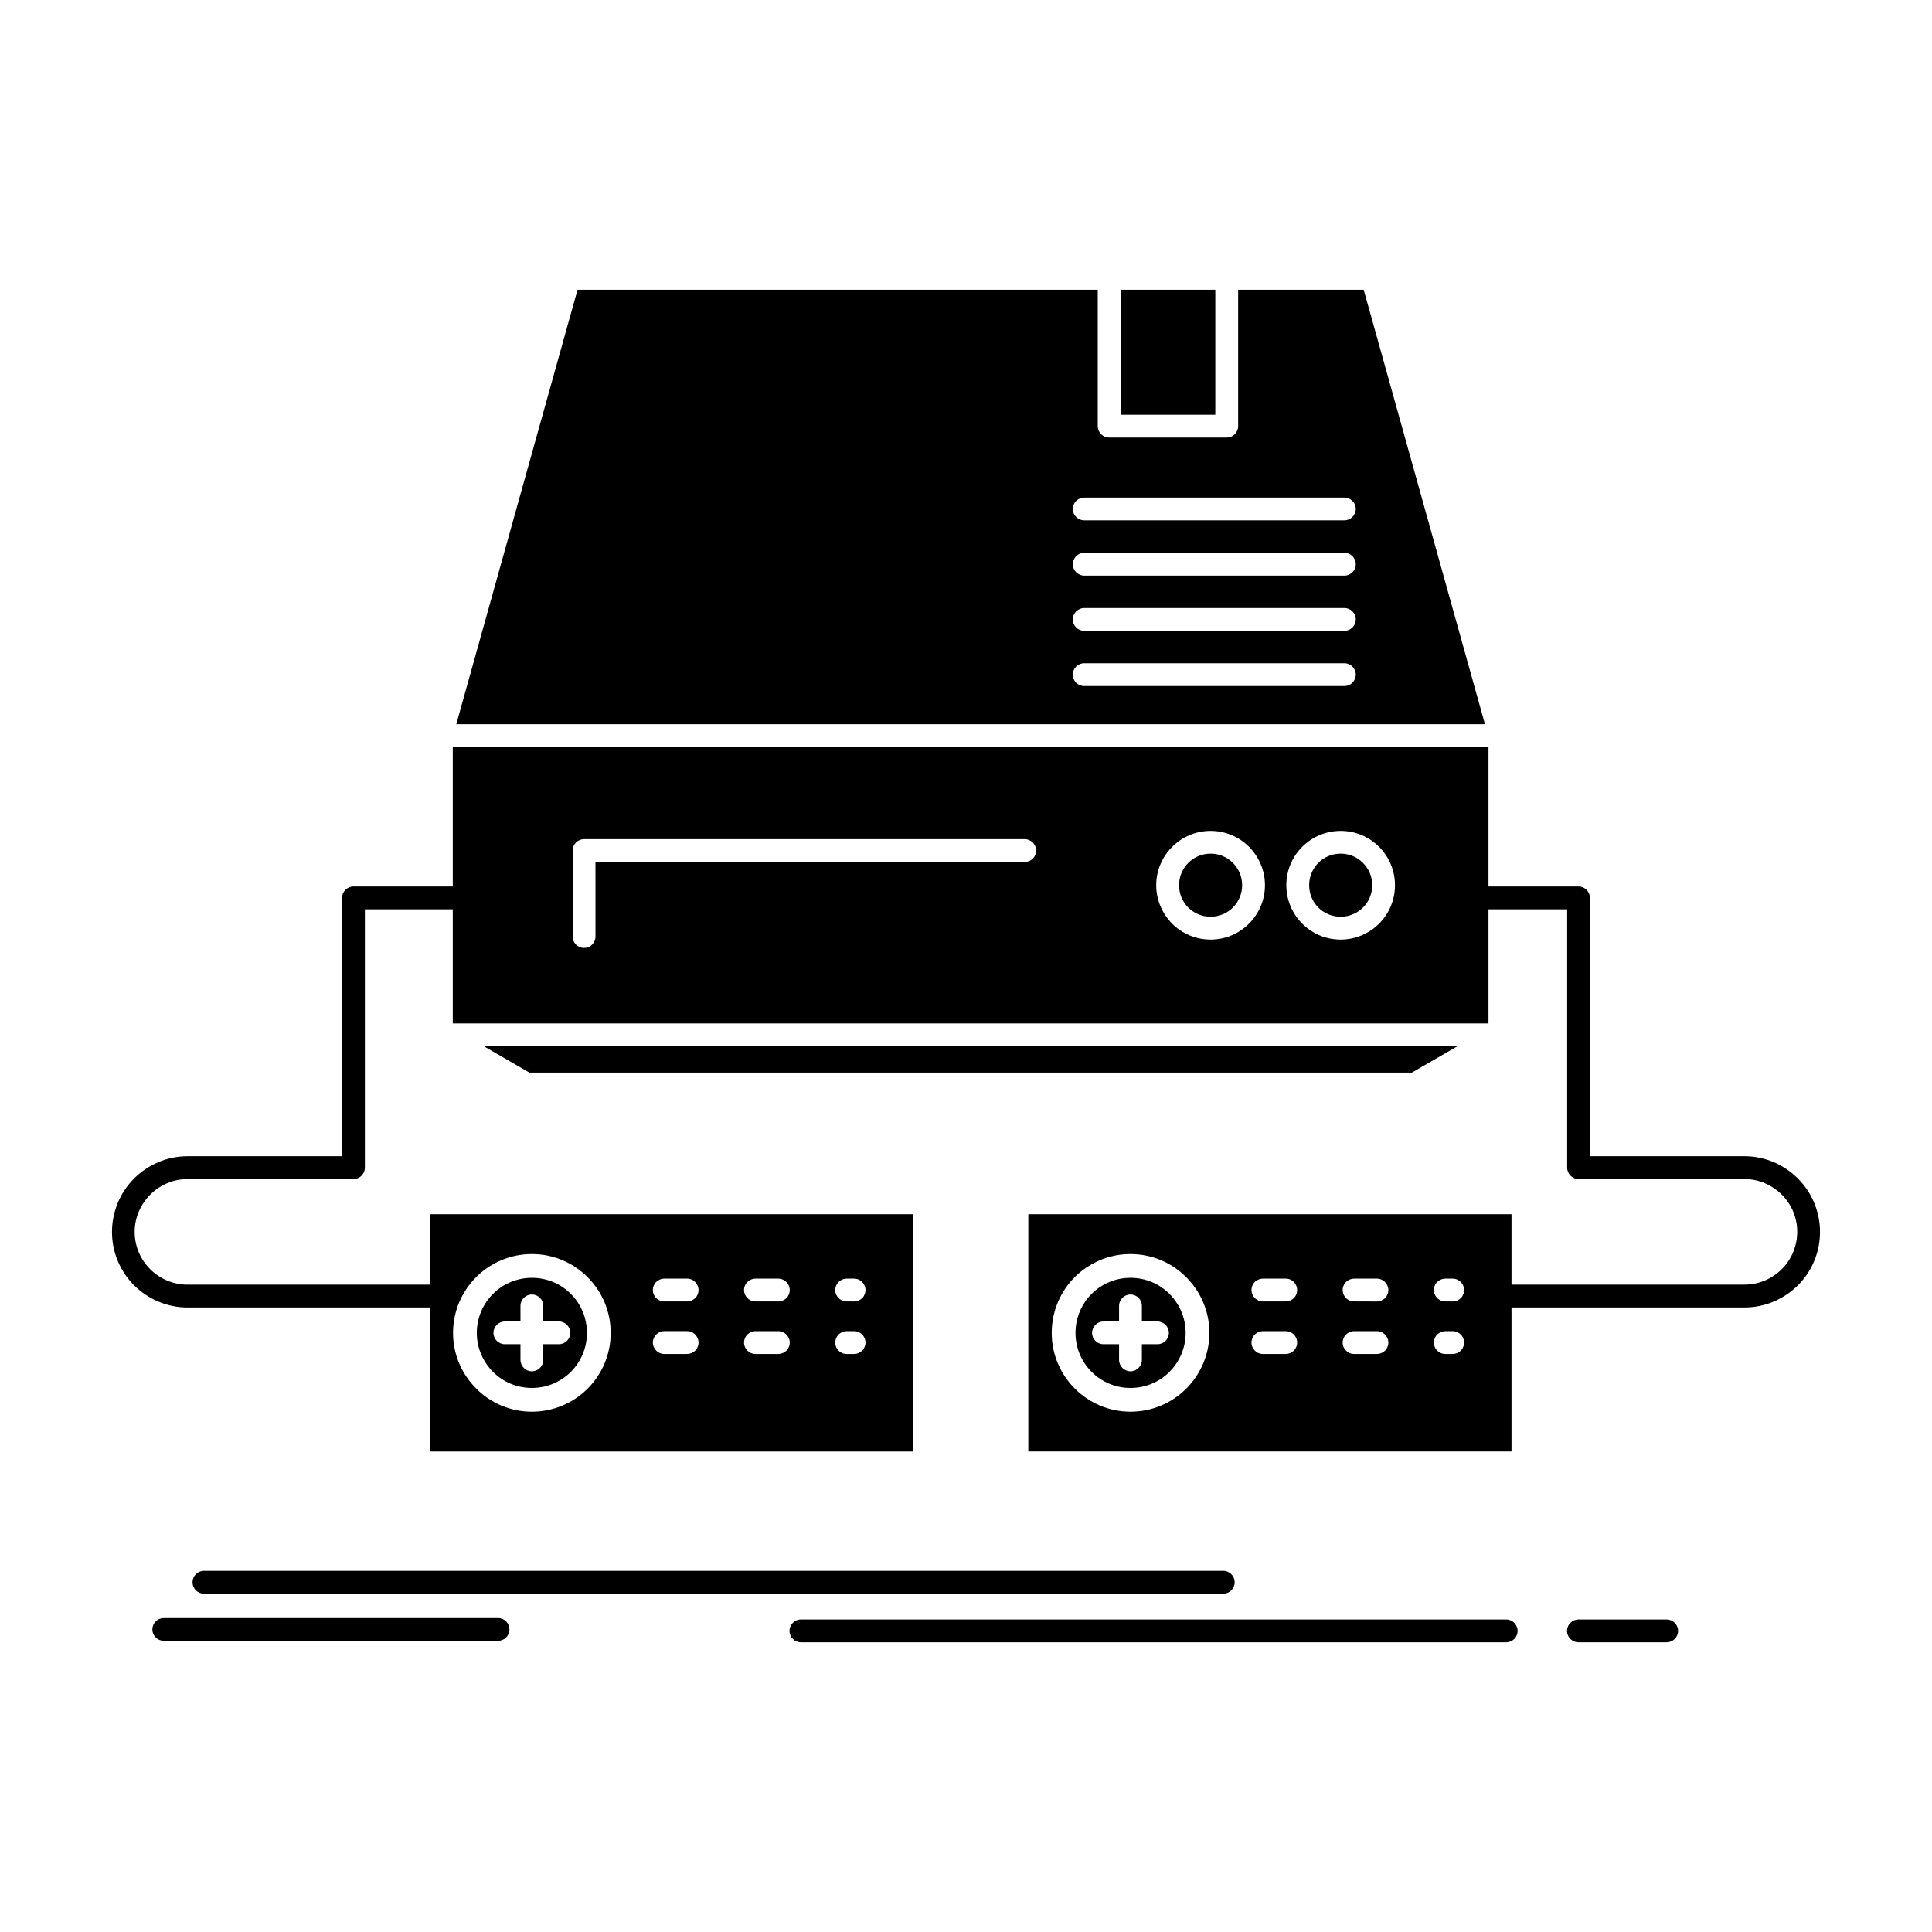 <?xml version="1.0" encoding="UTF-8"?>
<!-- Uploaded to: SVG Repo, www.svgrepo.com, Generator: SVG Repo Mixer Tools -->
<svg fill="#000000" width="800px" height="800px" version="1.1" viewBox="144 144 512 512" xmlns="http://www.w3.org/2000/svg">
 <path d="m530.23 421.27h-258.01l12.074 6.984h233.86zm-64.16-200.49h-25.109v33.125h25.109zm-201.15 115.14h272.61l-32.137-115.14h-33.273v36.148c0 1.672-1.352 3.023-3.023 3.023h-31.156c-1.672 0-3.027-1.352-3.027-3.023v-36.148h-137.86zm240.28 36.762c-1.5-1.523-3.59-2.457-5.902-2.457-2.336 0-4.43 0.934-5.926 2.434-1.496 1.523-2.434 3.613-2.434 5.926 0 2.336 0.938 4.426 2.434 5.926 1.5 1.5 3.59 2.434 5.926 2.434 2.309 0 4.402-0.934 5.902-2.434 1.523-1.5 2.457-3.59 2.457-5.926 0.004-2.309-0.934-4.398-2.457-5.902zm-5.902-8.48c3.957 0 7.551 1.598 10.156 4.203 2.629 2.633 4.231 6.223 4.231 10.18 0 3.984-1.598 7.574-4.203 10.18-2.633 2.629-6.223 4.231-10.18 4.231-3.984 0-7.574-1.598-10.18-4.207-2.633-2.633-4.231-6.223-4.231-10.203 0-3.957 1.598-7.551 4.203-10.156 2.629-2.629 6.219-4.227 10.203-4.227zm-28.551 8.48c-1.523-1.523-3.613-2.457-5.926-2.457s-4.402 0.934-5.902 2.434c-1.523 1.523-2.457 3.613-2.457 5.926 0 2.336 0.934 4.426 2.434 5.926 1.523 1.5 3.613 2.434 5.926 2.434 2.309 0 4.402-0.934 5.902-2.434 1.523-1.5 2.457-3.59 2.457-5.926 0.004-2.309-0.934-4.398-2.434-5.902zm-5.926-8.48c3.957 0 7.574 1.598 10.18 4.203 2.606 2.633 4.227 6.223 4.227 10.18 0 3.984-1.621 7.574-4.227 10.18-2.606 2.629-6.223 4.231-10.18 4.231-3.961 0-7.574-1.598-10.18-4.207-2.609-2.633-4.231-6.223-4.231-10.203 0-3.957 1.621-7.551 4.231-10.156 2.606-2.629 6.223-4.227 10.18-4.227zm-10.891 122.71c-2.633-2.656-6.297-4.277-10.328-4.277-3.957 0-7.551 1.574-10.18 4.129l-0.148 0.148c-2.633 2.633-4.254 6.297-4.254 10.328 0 4.008 1.621 7.672 4.254 10.305 2.629 2.656 6.293 4.277 10.328 4.277 3.961 0 7.574-1.574 10.207-4.129l0.125-0.148c2.633-2.633 4.277-6.297 4.277-10.305-0.004-4.031-1.652-7.695-4.281-10.328zm-10.332-10.574c5.754 0 10.992 2.336 14.754 6.125 3.785 3.762 6.148 9 6.148 14.777 0 5.758-2.363 10.992-6.125 14.754l-0.195 0.195c-3.762 3.664-8.902 5.926-14.582 5.926-5.754 0-10.969-2.336-14.754-6.125-3.785-3.762-6.125-9-6.125-14.754 0-5.777 2.336-11.016 6.098-14.777l0.195-0.195c3.769-3.66 8.906-5.926 14.586-5.926zm65.289 12.566c1.156 0 2.336-0.738 2.731-1.699 1.008-2.016-0.543-4.352-2.731-4.352h-6.023c-1.156 0-2.336 0.738-2.731 1.695-1.008 2.016 0.539 4.352 2.731 4.352zm20.09 0c1.133 0 2.336-0.738 2.707-1.699 1.008-2.016-0.516-4.352-2.707-4.352h-1.945c-1.156 0-2.336 0.738-2.727 1.695-1.008 2.016 0.539 4.352 2.727 4.352zm-50.285-6.051c-1.156 0-2.336 0.738-2.731 1.695-0.984 2.016 0.543 4.352 2.731 4.352h6.051c1.133 0 2.309-0.738 2.703-1.699 1.008-2.016-0.516-4.352-2.703-4.352zm30.195 19.969c1.156 0 2.336-0.738 2.731-1.699 1.008-2.016-0.543-4.352-2.731-4.352h-6.023c-1.156 0-2.336 0.762-2.731 1.723-1.008 2.016 0.539 4.328 2.731 4.328zm20.09 0c1.133 0 2.336-0.738 2.707-1.699 1.008-2.016-0.516-4.352-2.707-4.352h-1.945c-1.156 0-2.336 0.762-2.727 1.723-1.008 2.016 0.539 4.328 2.727 4.328zm-50.285-6.051c-1.156 0-2.336 0.762-2.731 1.723-0.984 2.016 0.543 4.328 2.731 4.328h6.051c1.133 0 2.309-0.738 2.703-1.699 1.008-2.016-0.516-4.352-2.703-4.352zm-183.4-9.859c-2.633-2.656-6.297-4.277-10.328-4.277-3.957 0-7.574 1.574-10.18 4.129l-0.148 0.148c-2.633 2.633-4.277 6.297-4.277 10.328 0 4.008 1.648 7.672 4.277 10.305 2.633 2.656 6.297 4.277 10.328 4.277 3.961 0 7.551-1.574 10.18-4.129l0.148-0.148c2.633-2.633 4.254-6.297 4.254-10.305 0-4.031-1.625-7.695-4.254-10.328zm-10.328-10.574c5.754 0 10.992 2.336 14.754 6.125 3.785 3.762 6.121 9 6.121 14.777 0 5.758-2.336 10.992-6.098 14.754l-0.195 0.195c-3.762 3.664-8.926 5.926-14.582 5.926-5.777 0-10.992-2.336-14.754-6.125-3.789-3.762-6.148-9-6.148-14.754 0-5.777 2.359-11.016 6.121-14.777l0.195-0.195c3.762-3.66 8.902-5.926 14.586-5.926zm65.289 12.566c1.156 0 2.336-0.738 2.727-1.699 1.008-2.016-0.539-4.352-2.727-4.352h-6.051c-1.129 0-2.312 0.738-2.707 1.695-1.008 2.016 0.543 4.352 2.707 4.352zm20.09 0c1.129 0 2.336-0.738 2.707-1.699 1.008-2.016-0.516-4.352-2.707-4.352h-1.969c-1.129 0-2.336 0.738-2.707 1.695-1.008 2.016 0.516 4.352 2.707 4.352zm-50.289-6.051c-1.156 0-2.336 0.738-2.731 1.695-1.008 2.016 0.539 4.352 2.731 4.352h6.023c1.156 0 2.336-0.738 2.731-1.699 1.008-2.016-0.543-4.352-2.731-4.352zm30.199 19.969c1.156 0 2.336-0.738 2.727-1.699 1.008-2.016-0.539-4.352-2.727-4.352h-6.051c-1.129 0-2.312 0.762-2.707 1.723-1.008 2.016 0.543 4.328 2.707 4.328zm20.09 0c1.129 0 2.336-0.738 2.707-1.699 1.008-2.016-0.516-4.352-2.707-4.352h-1.969c-1.129 0-2.336 0.762-2.707 1.723-1.008 2.016 0.516 4.328 2.707 4.328zm60.984-220.93c-1.648 0-3.023-1.352-3.023-3 0-1.672 1.375-3.023 3.023-3.023h68.949c1.648 0 3.023 1.352 3.023 3.023 0 1.648-1.375 3-3.023 3zm0 14.66c-1.648 0-3.023-1.379-3.023-3.027 0-1.672 1.375-3.023 3.023-3.023h68.949c1.648 0 3.023 1.352 3.023 3.023 0 1.648-1.375 3.027-3.023 3.027zm0 14.629c-1.648 0-3.023-1.352-3.023-3.023s1.375-3.023 3.023-3.023h68.949c1.648 0 3.023 1.352 3.023 3.023s-1.375 3.023-3.023 3.023zm0 14.633c-1.648 0-3.023-1.352-3.023-3.023s1.375-3.023 3.023-3.023h68.949c1.648 0 3.023 1.352 3.023 3.023s-1.375 3.023-3.023 3.023zm-129.52 66.371c0 1.672-1.352 3.023-3.023 3.023s-3.027-1.352-3.027-3.023v-22.77c0-1.672 1.352-3.023 3.027-3.023h116.78c1.672 0 3.023 1.352 3.023 3.023s-1.352 3.023-3.023 3.023h-113.76zm134.63 108.05c-1.672 0-3.023-1.352-3.023-3 0-1.672 1.352-3.023 3.023-3.023h4.129v-4.133c0-1.672 1.355-3.023 3.023-3.023 1.672 0 3.023 1.352 3.023 3.023v4.133h4.129c1.672 0 3.023 1.352 3.023 3.023 0 1.648-1.352 3-3.023 3h-4.129v4.156c0 1.648-1.352 3.023-3.023 3.023-1.672 0-3.023-1.379-3.023-3.023v-4.156zm-158.64 0c-1.672 0-3.023-1.352-3.023-3 0-1.672 1.352-3.023 3.023-3.023h4.133v-4.133c0-1.672 1.352-3.023 3.023-3.023s3.023 1.352 3.023 3.023v4.133h4.133c1.672 0 3.023 1.352 3.023 3.023 0 1.648-1.352 3-3.023 3h-4.133v4.156c0 1.648-1.352 3.023-3.023 3.023s-3.023-1.379-3.023-3.023v-4.156zm-79.746 66.102c-1.672 0-3.023-1.352-3.023-3.023s1.352-3.023 3.023-3.023h270.13c1.672 0 3.023 1.352 3.023 3.023s-1.355 3.023-3.023 3.023zm158.2 12.887c-1.672 0-3.023-1.352-3.023-3.023 0-1.648 1.352-3.023 3.023-3.023h186.91c1.672 0 3.023 1.375 3.023 3.023 0 1.672-1.355 3.023-3.023 3.023zm206.05 0c-1.648 0-3.023-1.352-3.023-3.023 0-1.648 1.379-3.023 3.023-3.023h23.387c1.648 0 3.023 1.375 3.023 3.023 0 1.672-1.379 3.023-3.023 3.023zm-374.89-0.395c-1.672 0-3.027-1.352-3.027-3 0-1.672 1.352-3.023 3.027-3.023h88.574c1.672 0 3.023 1.352 3.023 3.023 0 1.648-1.352 3-3.023 3zm70.48-94.379h-64.211c-3.836 0-7.352-1.574-9.887-4.106-2.531-2.531-4.106-6.023-4.106-9.887 0-3.836 1.598-7.328 4.129-9.859s6.051-4.129 9.859-4.129l44-0.004c1.672 0 3.023-1.352 3.023-3.023v-68.465h23.289v30.246h274.48v-30.246h20.852v68.461c0 1.672 1.352 3.023 3.023 3.023h43.969c3.836 0 7.328 1.598 9.887 4.129 5.461 5.461 5.434 14.289 0 19.746-2.531 2.531-6.051 4.106-9.887 4.106h-61.746v-18.66h-128.05v62.879h128.05v-38.164h61.746c5.508 0 10.523-2.262 14.164-5.879 7.797-7.793 7.797-20.508-0.023-28.305-3.617-3.641-8.656-5.902-14.141-5.902l-40.969 0.004v-68.461c0-1.648-1.352-3.023-3-3.023h-23.875v-36.961h-274.48v36.961h-26.312c-1.672 0-3.023 1.375-3.023 3.023v68.461h-40.973c-5.481 0-10.5 2.262-14.141 5.902-7.793 7.797-7.816 20.508 0 28.305 3.641 3.613 8.656 5.879 14.141 5.879h64.207v38.164h128.04l0.004-62.883h-128.04zm62.164 12.316c-1.156 0-2.336 0.762-2.731 1.723-1.008 2.016 0.539 4.328 2.731 4.328h6.023c1.156 0 2.336-0.738 2.731-1.699 1.008-2.016-0.543-4.352-2.731-4.352z" fill-rule="evenodd"/>
</svg>